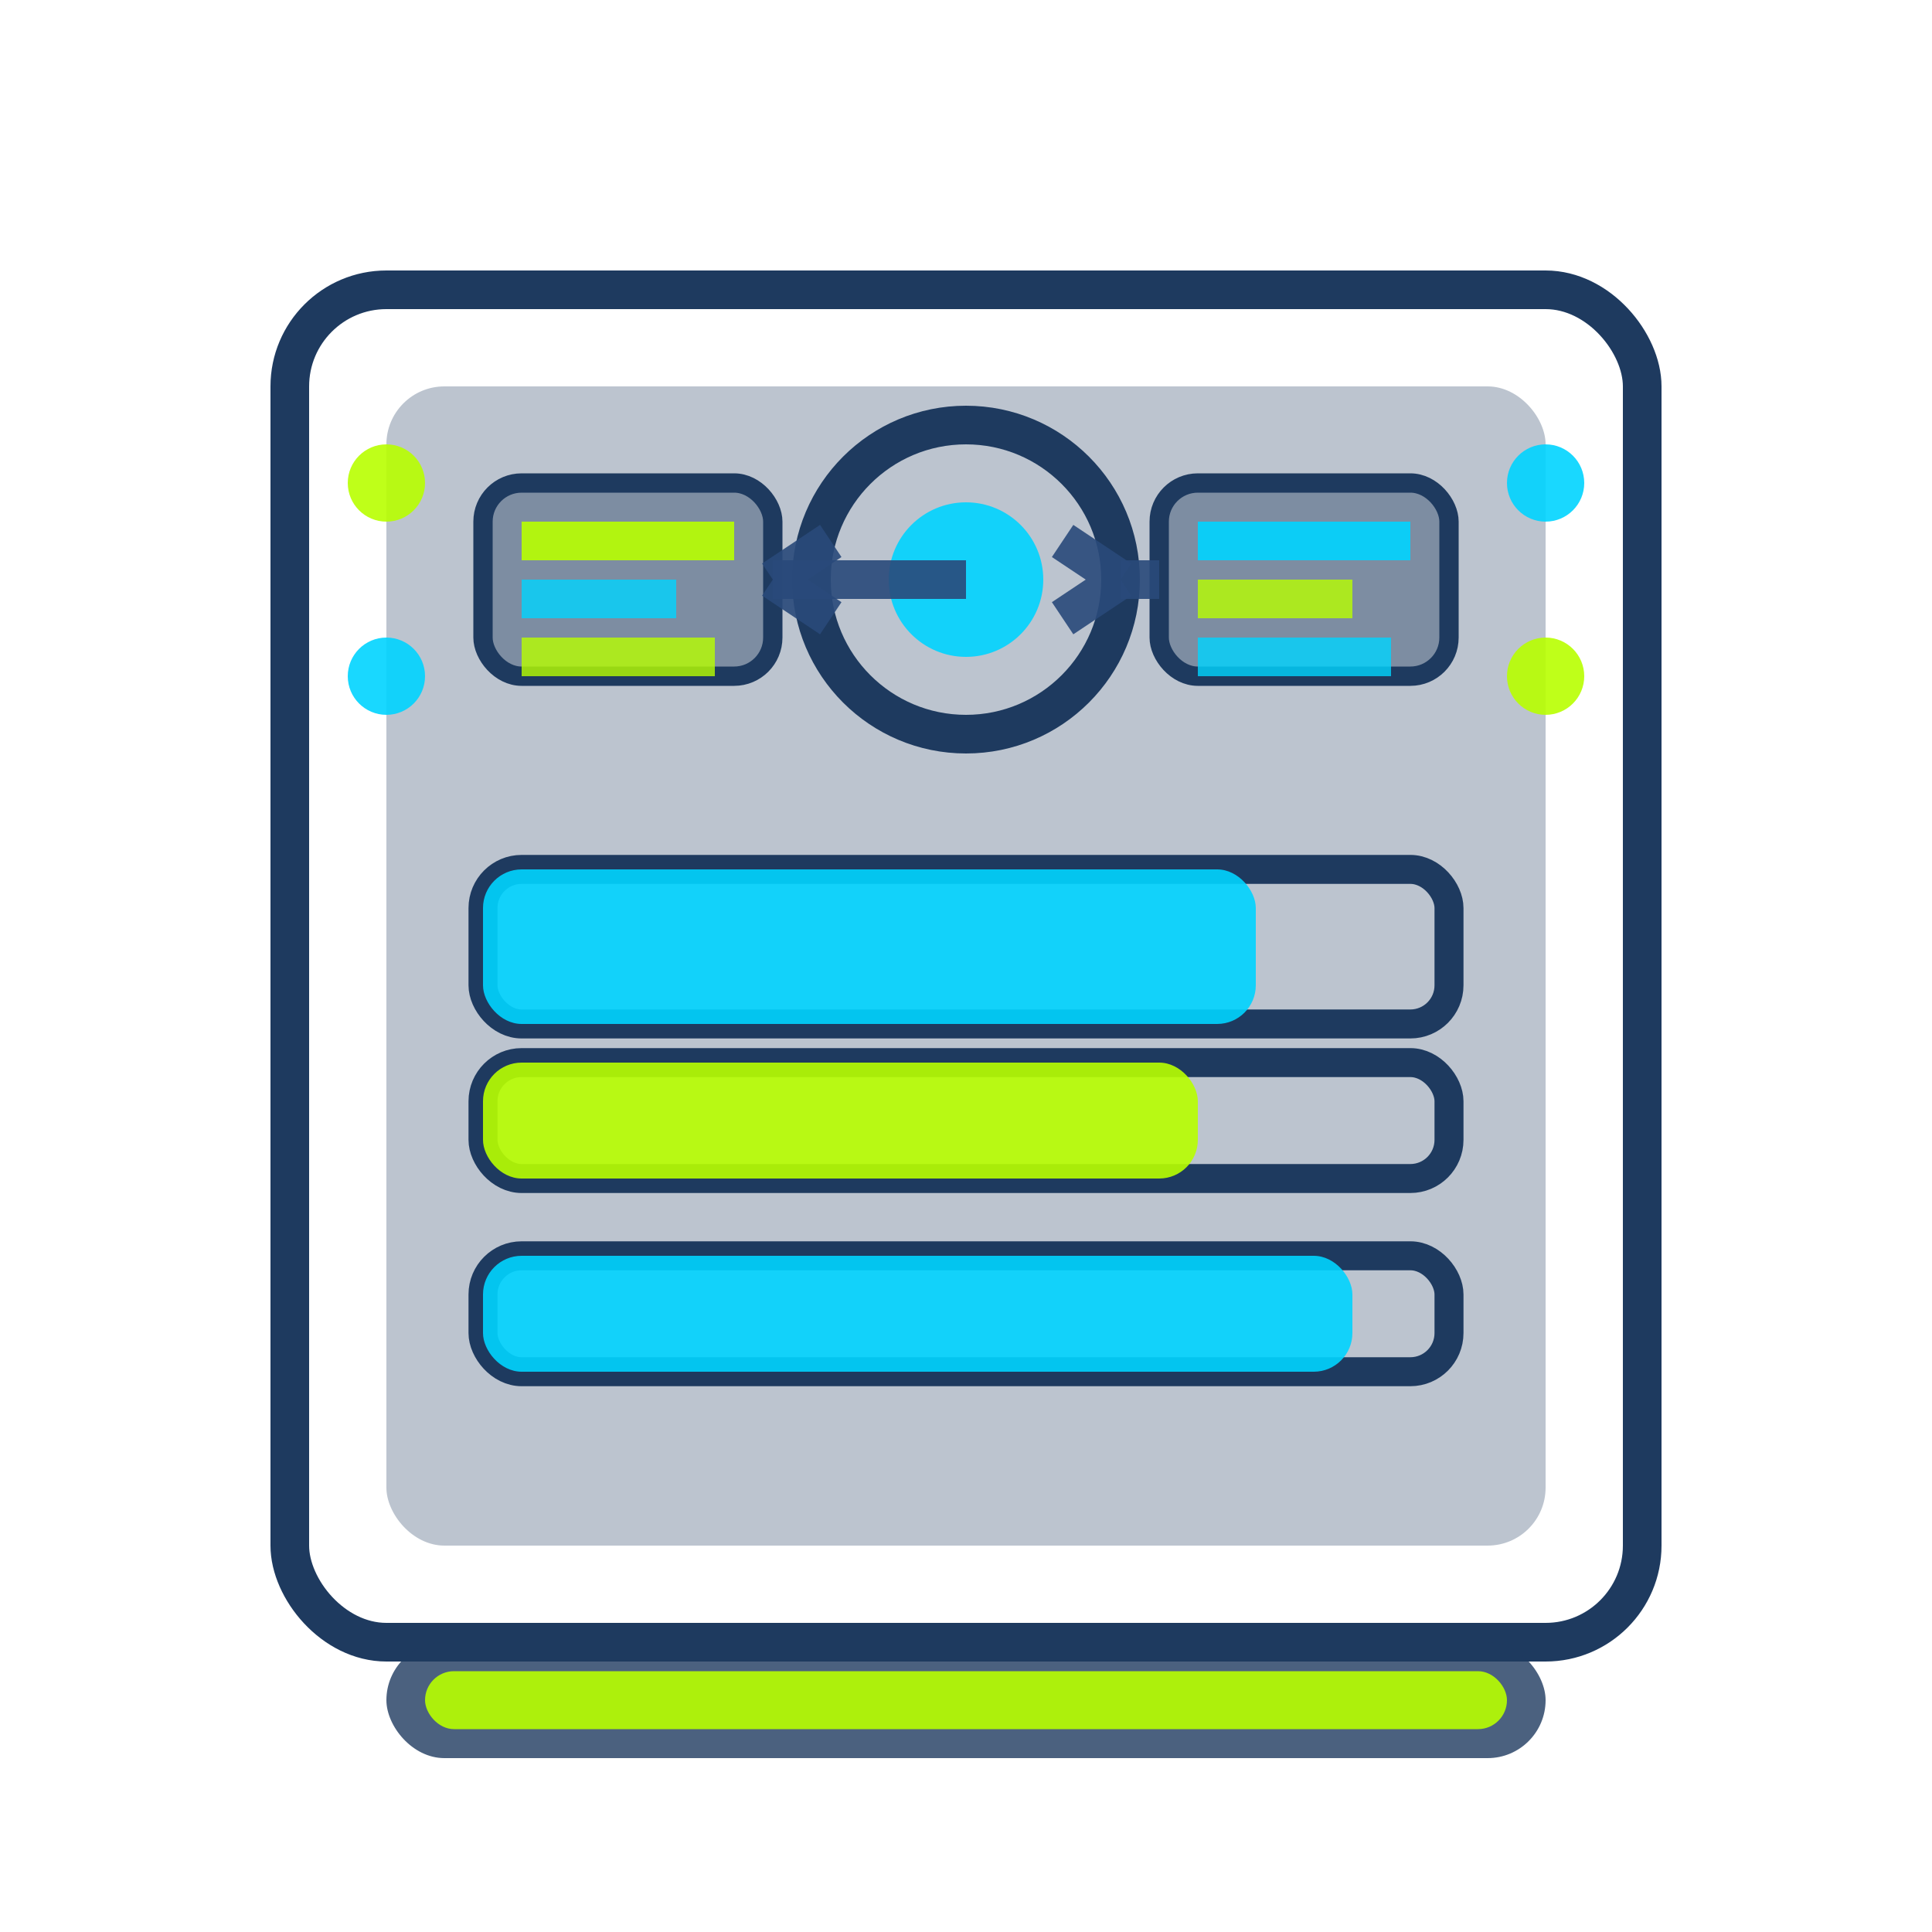 <svg xmlns="http://www.w3.org/2000/svg" viewBox="0 0 100 100" fill="none">
  <!-- Workflow diagram background - darker, more professional -->
  <rect x="15" y="15" width="70" height="70" rx="5" fill="none" stroke="#1E3A5F" stroke-width="2"/>
  <rect x="20" y="20" width="60" height="60" rx="3" fill="rgba(30,58,95,0.3)"/>
  
  <!-- Input stage - better contrast -->
  <rect x="25" y="25" width="15" height="10" rx="2" fill="rgba(30,58,95,0.4)" stroke="#1E3A5F" stroke-width="1"/>
  <rect x="27" y="27" width="11" height="2" fill="#B8FF00" opacity="0.9"/>
  <rect x="27" y="30" width="8" height="2" fill="#00D4FF" opacity="0.8"/>
  <rect x="27" y="33" width="10" height="2" fill="#B8FF00" opacity="0.8"/>
  
  <!-- Processing stage - improved visibility -->
  <circle cx="50" cy="30" r="8" fill="none" stroke="#1E3A5F" stroke-width="2"/>
  <circle cx="50" cy="30" r="4" fill="#00D4FF" opacity="0.9">
    <animate attributeName="r" values="4;5;4" dur="1s" repeatCount="indefinite"/>
  </circle>
  
  <!-- Output stage - better contrast -->
  <rect x="60" y="25" width="15" height="10" rx="2" fill="rgba(30,58,95,0.4)" stroke="#1E3A5F" stroke-width="1"/>
  <rect x="62" y="27" width="11" height="2" fill="#00D4FF" opacity="0.9"/>
  <rect x="62" y="30" width="8" height="2" fill="#B8FF00" opacity="0.8"/>
  <rect x="62" y="33" width="10" height="2" fill="#00D4FF" opacity="0.8"/>
  
  <!-- Connection arrows - more visible -->
  <path d="M40 30l10 0M58 30l2 0" stroke="#2A4A7A" stroke-width="2" opacity="0.9"/>
  <path d="M40 30l3-2M40 30l3 2" stroke="#2A4A7A" stroke-width="2" opacity="0.9"/>
  <path d="M58 30l-3-2M58 30l-3 2" stroke="#2A4A7A" stroke-width="2" opacity="0.9"/>
  
  <!-- Efficiency metrics - improved visibility -->
  <rect x="25" y="45" width="50" height="8" rx="2" fill="none" stroke="#1E3A5F" stroke-width="1.5"/>
  <rect x="25" y="45" width="40" height="8" rx="2" fill="#00D4FF" opacity="0.9">
    <animate attributeName="width" values="40;42;40" dur="2s" repeatCount="indefinite"/>
  </rect>
  
  <!-- Time savings indicator - better contrast -->
  <rect x="25" y="55" width="50" height="6" rx="2" fill="none" stroke="#1E3A5F" stroke-width="1.5"/>
  <rect x="25" y="55" width="37" height="6" rx="2" fill="#B8FF00" opacity="0.9">
    <animate attributeName="width" values="37;40;37" dur="2.5s" repeatCount="indefinite"/>
  </rect>
  
  <!-- Quality improvement - improved visibility -->
  <rect x="25" y="65" width="50" height="6" rx="2" fill="none" stroke="#1E3A5F" stroke-width="1.5"/>
  <rect x="25" y="65" width="45" height="6" rx="2" fill="#00D4FF" opacity="0.9">
    <animate attributeName="width" values="45;48;45" dur="1.8s" repeatCount="indefinite"/>
  </rect>
  
  <!-- Data flow indicators - more visible -->
  <circle cx="20" cy="25" r="2" fill="#B8FF00" opacity="0.9">
    <animate attributeName="opacity" values="0.9;1;0.9" dur="1.5s" repeatCount="indefinite"/>
  </circle>
  <circle cx="80" cy="25" r="2" fill="#00D4FF" opacity="0.9">
    <animate attributeName="opacity" values="0.9;1;0.9" dur="2s" repeatCount="indefinite"/>
  </circle>
  <circle cx="20" cy="35" r="2" fill="#00D4FF" opacity="0.9">
    <animate attributeName="opacity" values="0.9;1;0.9" dur="1.8s" repeatCount="indefinite"/>
  </circle>
  <circle cx="80" cy="35" r="2" fill="#B8FF00" opacity="0.9">
    <animate attributeName="opacity" values="0.9;1;0.9" dur="2.2s" repeatCount="indefinite"/>
  </circle>
  
  <!-- Automation workflow label -->
  <rect x="20" y="85" width="60" height="6" rx="3" fill="#1E3A5F" opacity="0.8"/>
  <rect x="22" y="86.5" width="56" height="3" rx="1.5" fill="#B8FF00" opacity="0.9"/>
</svg> 